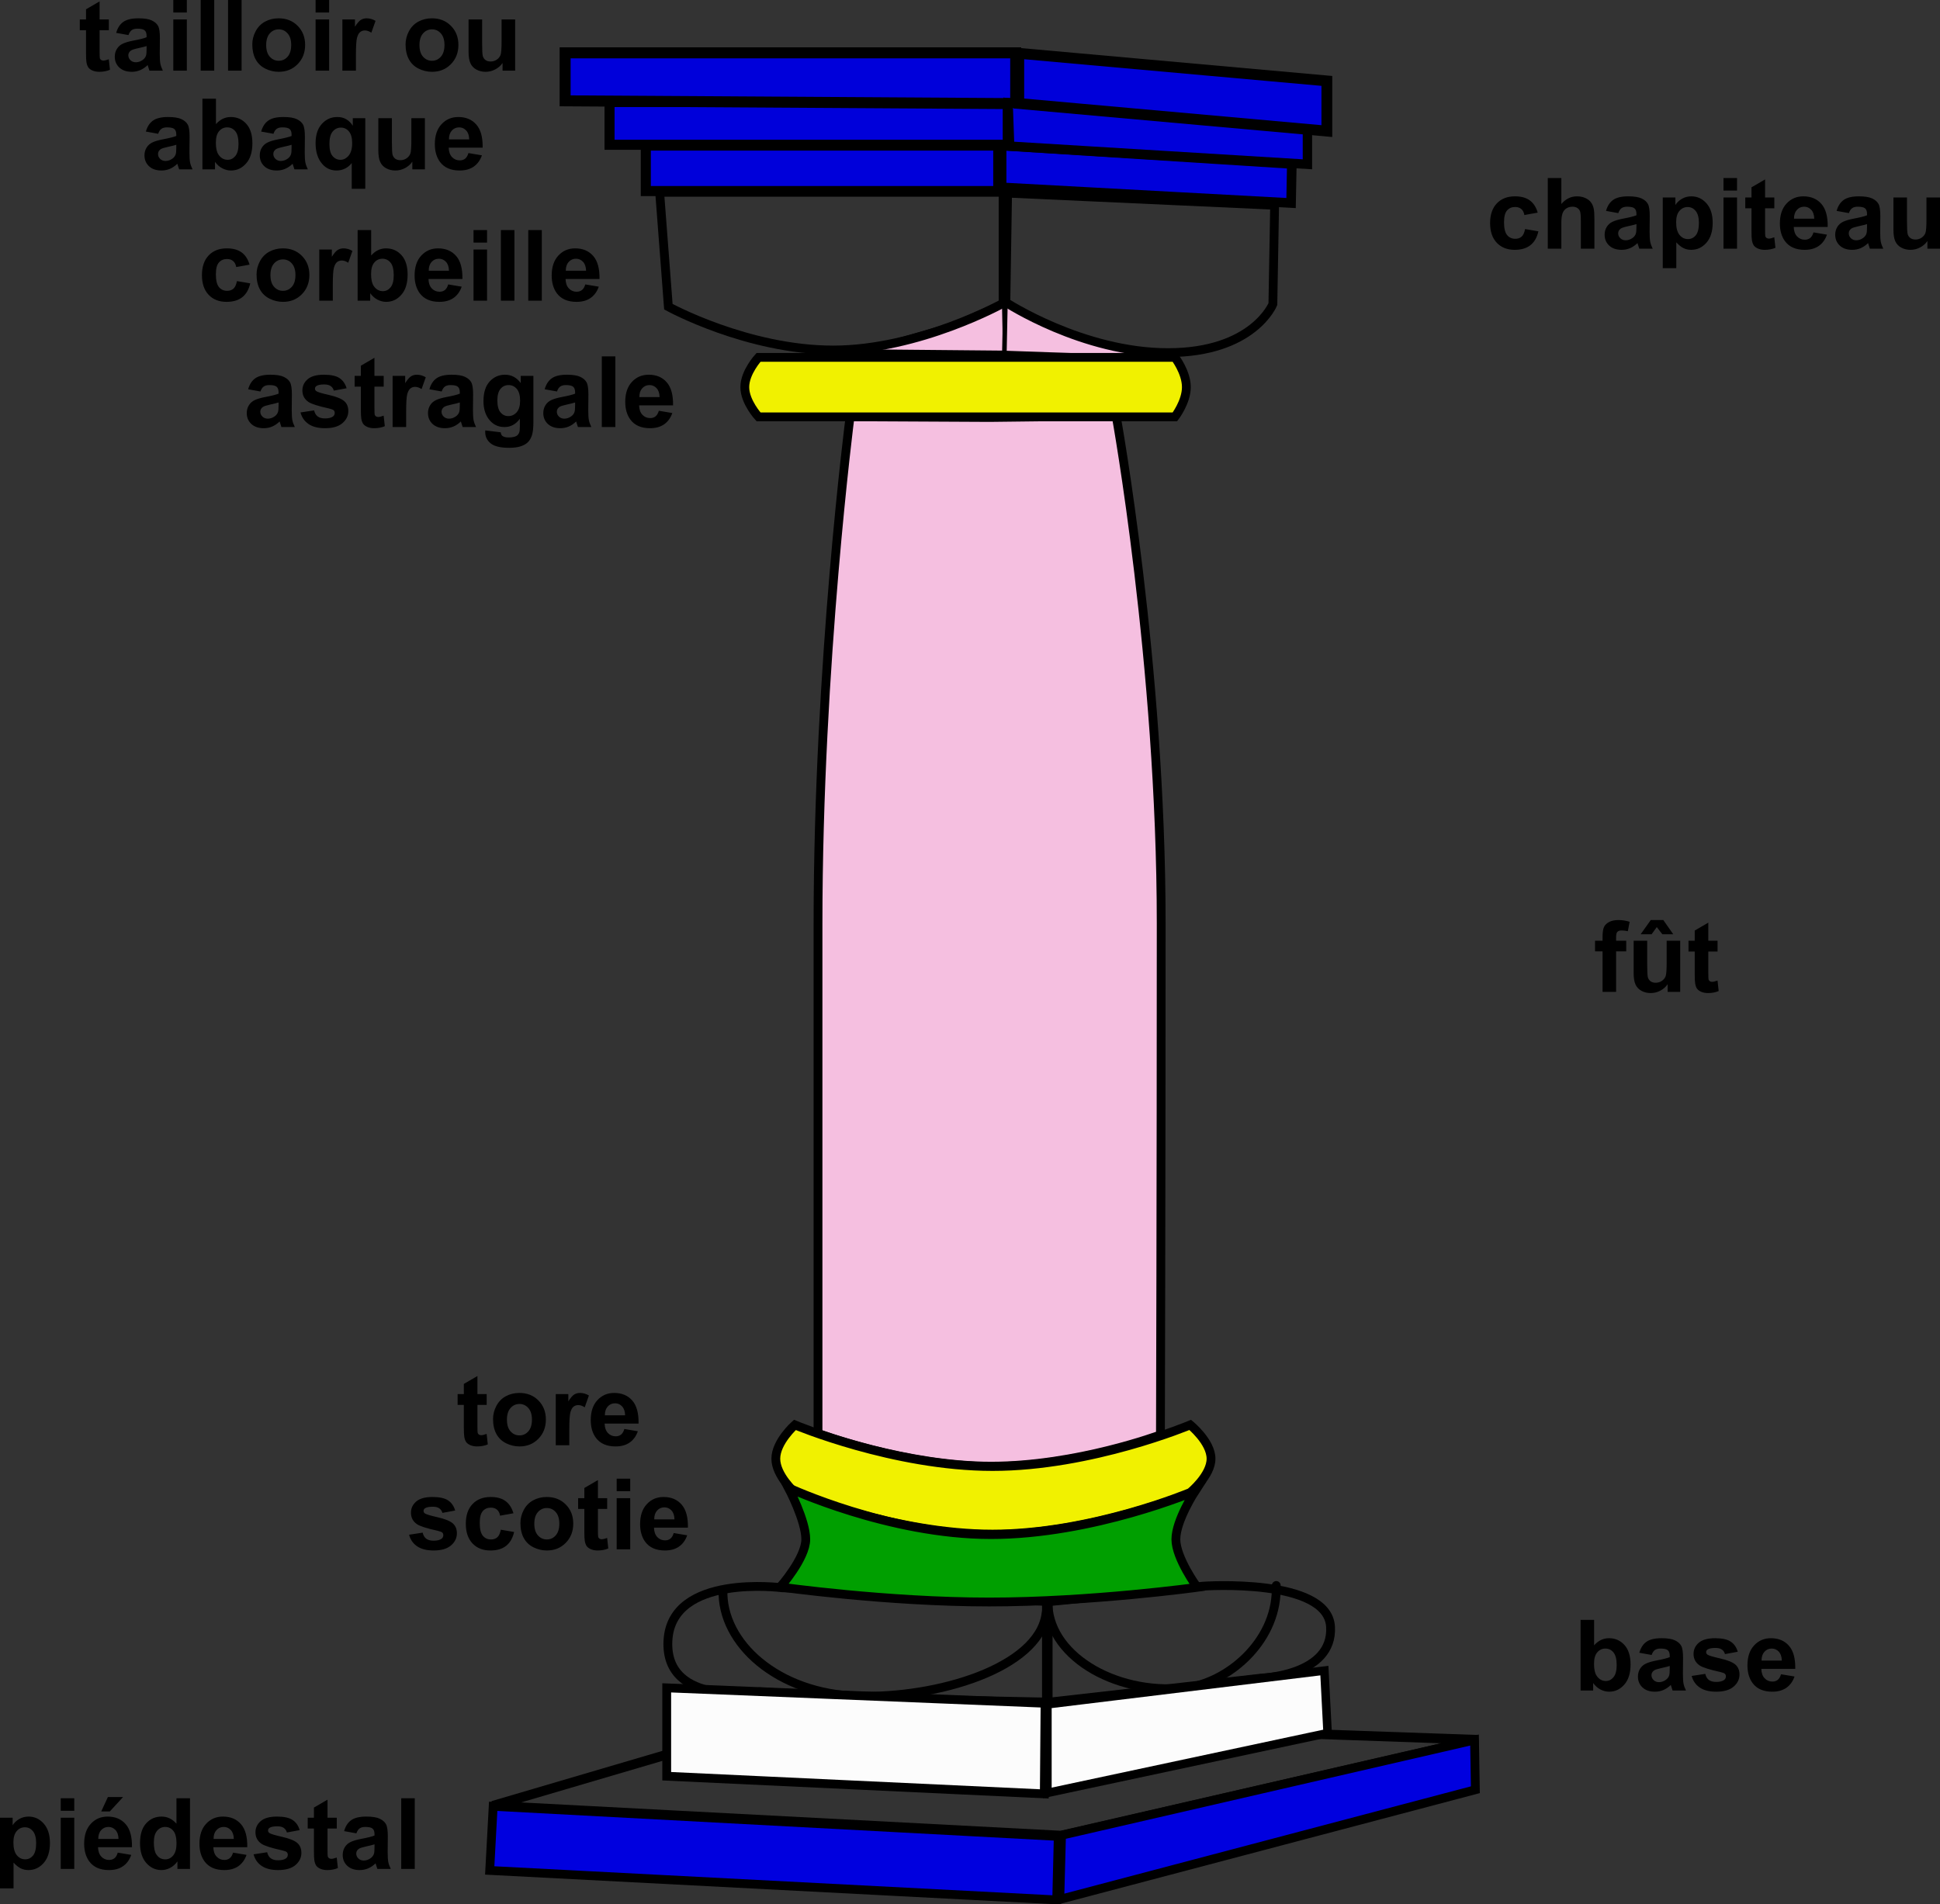 <?xml version="1.0" encoding="UTF-8" standalone="no"?>
<!-- Created with Inkscape (http://www.inkscape.org/) -->
<svg
   xmlns:dc="http://purl.org/dc/elements/1.1/"
   xmlns:cc="http://creativecommons.org/ns#"
   xmlns:rdf="http://www.w3.org/1999/02/22-rdf-syntax-ns#"
   xmlns:svg="http://www.w3.org/2000/svg"
   xmlns="http://www.w3.org/2000/svg"
   xmlns:sodipodi="http://sodipodi.sourceforge.net/DTD/sodipodi-0.dtd"
   xmlns:inkscape="http://www.inkscape.org/namespaces/inkscape"
   id="svg2"
   sodipodi:version="0.32"
   inkscape:version="0.46"
   width="500"
   height="490.882"
   version="1.0"
   sodipodi:docbase="D:\LAURENT"
   sodipodi:docname="laurent_colonne.svg"
   inkscape:output_extension="org.inkscape.output.svg.inkscape"
   sodipodi:modified="true">
  <rect width="100%" height="100%" fill="#333333" stroke="none"/>
  <defs
     id="defs5">
    <inkscape:perspective
       sodipodi:type="inkscape:persp3d"
       inkscape:vp_x="0 : 173 : 1"
       inkscape:vp_y="0 : 1000 : 0"
       inkscape:vp_z="273 : 173 : 1"
       inkscape:persp3d-origin="136.5 : 115.33333 : 1"
       id="perspective48" />
  </defs>
  <sodipodi:namedview
     inkscape:window-height="712"
     inkscape:window-width="1024"
     inkscape:pageshadow="2"
     inkscape:pageopacity="0.0"
     guidetolerance="10.0"
     gridtolerance="10.0"
     objecttolerance="10.0"
     borderopacity="1.0"
     bordercolor="#666666"
     pagecolor="#ffffff"
     id="base"
     inkscape:zoom="1.8970957"
     inkscape:cx="136.5"
     inkscape:cy="25.405973"
     inkscape:window-x="-4"
     inkscape:window-y="-4"
     inkscape:current-layer="svg2"
     showgrid="false" />
  <path
     style="fill:#f5bfe0;fill-opacity:1;fill-rule:nonzero;stroke:#000000;stroke-width:1.178;stroke-linejoin:miter;stroke-miterlimit:4;stroke-dashoffset:0;stroke-opacity:1"
     d="M 221.691,90.627 L 245.117,83.816 L 258.818,77.782 L 259.091,90.975 L 221.691,90.627 z"
     id="path4170"
     sodipodi:nodetypes="ccccc" />
  <path
     style="fill:#f5bfe0;fill-opacity:1;fill-rule:nonzero;stroke:#000000;stroke-width:1.178;stroke-linejoin:miter;stroke-miterlimit:4;stroke-dashoffset:0;stroke-opacity:1"
     d="M 297.557,92.338 L 272.133,84.728 L 259.131,77.795 L 258.859,90.989 L 297.557,92.338 z"
     id="path10029"
     sodipodi:nodetypes="ccccc" />
  <path
     style="fill:none;fill-opacity:1;fill-rule:nonzero;stroke:#000000;stroke-width:2.474;stroke-linejoin:miter;stroke-miterlimit:4;stroke-dasharray:none;stroke-dashoffset:0;stroke-opacity:1"
     d="M 205.676,442.33 L 380.896,448.467 L 273.467,473.163 L 127.025,465.473 L 205.676,442.33 z"
     id="rect2207"
     sodipodi:nodetypes="ccccc" />
  <path
     style="fill:none;fill-opacity:1;fill-rule:nonzero;stroke:#000000;stroke-width:2.272;stroke-linejoin:miter;stroke-miterlimit:4;stroke-dasharray:none;stroke-dashoffset:0;stroke-opacity:1"
     d="M 201.599,409.287 L 222.819,409.958 L 269.703,412.831 C 269.703,412.831 269.703,419.308 269.703,425.785 C 269.703,432.261 269.703,438.738 269.703,438.738 L 222.58,437.78 L 195.79,436.088 C 195.79,436.088 171.256,440.119 172.15,422.917 C 173.043,405.492 201.599,409.287 201.599,409.287 z"
     id="rect2167"
     sodipodi:nodetypes="ccczccczc" />
  <path
     style="fill:#f5bfe0;fill-opacity:1;fill-rule:nonzero;stroke:#000000;stroke-width:2.272;stroke-linejoin:miter;stroke-miterlimit:4;stroke-dasharray:none;stroke-dashoffset:0;stroke-opacity:1"
     d="M 219.082,107.435 L 255.052,107.617 L 287.679,107.234 C 287.679,107.234 299.277,171.285 299.277,238.065 C 299.277,304.845 299.083,369.874 299.083,369.874 C 299.083,369.874 277.554,377.941 255.441,377.941 C 233.329,377.941 210.827,369.485 210.827,369.485 C 210.827,369.485 210.827,304.845 210.827,238.065 C 210.827,171.285 219.082,107.435 219.082,107.435 z"
     id="rect2170"
     sodipodi:nodetypes="ccczczczc" />
  <path
     style="fill:#f1f100;fill-opacity:1;fill-rule:nonzero;stroke:#000000;stroke-width:2.272;stroke-linejoin:miter;stroke-miterlimit:4;stroke-dasharray:none;stroke-dashoffset:0;stroke-opacity:1"
     d="M 195.496,92.122 L 249.156,92.122 L 302.815,92.122 C 302.815,92.122 305.764,95.954 305.764,99.787 C 305.764,103.62 302.815,107.453 302.815,107.453 L 249.156,107.453 L 195.496,107.453 C 195.496,107.453 191.958,103.62 191.958,99.787 C 191.958,95.954 195.496,92.122 195.496,92.122 z"
     id="rect2173"
     sodipodi:nodetypes="ccczccczc" />
  <path
     style="fill:none;fill-opacity:1;fill-rule:nonzero;stroke:#000000;stroke-width:2.272;stroke-linejoin:miter;stroke-miterlimit:4;stroke-dasharray:none;stroke-dashoffset:0;stroke-opacity:1"
     d="M 310.125,408.866 L 270.142,412.888 C 270.142,412.888 270.142,419.365 270.142,425.842 C 270.142,432.318 270.142,438.795 270.142,438.795 L 325.34,432.546 C 325.34,432.546 343.596,431.877 342.926,419.368 C 342.255,406.635 310.125,408.866 310.125,408.866 z"
     id="path2182"
     sodipodi:nodetypes="cczcczc" />
  <path
     style="fill:#f1f100;fill-opacity:1;fill-rule:nonzero;stroke:#000000;stroke-width:2.272;stroke-linejoin:miter;stroke-miterlimit:4;stroke-dasharray:none;stroke-dashoffset:0;stroke-opacity:1"
     d="M 204.867,367.299 C 204.867,367.299 230.34,378.025 255.812,378.025 C 281.285,378.025 306.757,367.299 306.757,367.299 C 306.757,367.299 312.12,371.657 312.12,376.014 C 312.12,380.371 306.757,384.728 306.757,384.728 C 306.757,384.728 281.285,395.453 255.812,395.453 C 230.34,395.453 204.867,384.728 204.867,384.728 C 204.867,384.728 199.952,380.371 199.952,376.014 C 199.952,371.657 204.867,367.299 204.867,367.299 z"
     id="rect2184"
     sodipodi:nodetypes="czczczczc" />
  <path
     style="fill:none;fill-opacity:1;fill-rule:nonzero;stroke:#000000;stroke-width:2.272;stroke-linejoin:miter;stroke-miterlimit:4;stroke-dashoffset:0;stroke-opacity:1"
     d="M 186.343,409.845 C 185.903,423.519 200.374,436.641 221.042,437.225 C 241.666,437.808 267.317,430 269.544,416.326 C 269.716,415.269 270.003,413.699 269.981,412.635"
     id="path2187"
     sodipodi:nodetypes="cssc" />
  <path
     style="fill:none;fill-opacity:1;fill-rule:nonzero;stroke:#000000;stroke-width:2.272;stroke-linejoin:miter;stroke-miterlimit:4;stroke-dasharray:none;stroke-dashoffset:0;stroke-opacity:1"
     d="M 270.105,412.573 C 269.657,426.323 286.96,436.958 305.304,435.102 C 316.101,434.009 328.841,423.466 328.924,409.709 C 328.935,407.844 328.936,409.138 328.93,408.829"
     id="path2189"
     sodipodi:nodetypes="cssc" />
  <path
     style="fill:#fcfcfc;fill-opacity:1;fill-rule:nonzero;stroke:#000000;stroke-width:2.272;stroke-linejoin:miter;stroke-miterlimit:4;stroke-dasharray:none;stroke-dashoffset:0;stroke-opacity:1"
     d="M 171.834,435.083 L 269.345,439.055 L 269.151,462.418 L 171.834,457.862 L 171.834,435.083 z"
     id="rect2194"
     sodipodi:nodetypes="ccccc" />
  <path
     style="fill:#fcfcfc;fill-opacity:1;fill-rule:nonzero;stroke:#000000;stroke-width:2.195;stroke-linejoin:miter;stroke-miterlimit:4;stroke-dasharray:none;stroke-dashoffset:0;stroke-opacity:1"
     d="M 269.948,439.328 L 341.336,430.634 L 342.168,446.749 L 269.948,462.163 L 269.948,439.328 z"
     id="path2197"
     sodipodi:nodetypes="ccccc" />
  <path
     style="fill:#009f00;fill-opacity:1;fill-rule:nonzero;stroke:#000000;stroke-width:2.272;stroke-linejoin:miter;stroke-miterlimit:4;stroke-dasharray:none;stroke-dashoffset:0;stroke-opacity:1"
     d="M 203.203,383.51 C 203.203,383.51 229.061,395.576 255.365,395.576 C 281.67,395.576 307.975,384.404 307.975,384.404 C 307.975,384.404 303.059,391.94 303.059,396.794 C 303.059,401.648 308.559,409.168 308.559,409.168 C 308.559,409.168 281.21,412.954 254.905,412.954 C 228.6,412.954 201.097,409.088 201.097,409.088 C 201.097,409.088 207.672,401.648 207.672,396.794 C 207.672,391.94 203.203,383.51 203.203,383.51 z"
     id="rect2199"
     sodipodi:nodetypes="czczczczc" />
  <path
     style="fill:#0000df;fill-opacity:1;fill-rule:nonzero;stroke:#000000;stroke-width:2.272;stroke-linejoin:miter;stroke-miterlimit:4;stroke-dasharray:none;stroke-dashoffset:0;stroke-opacity:1"
     d="M 127.109,465.614 L 272.747,473.381 L 272.347,489.746 L 126.215,482.149 L 127.109,465.614 z"
     id="rect2202"
     sodipodi:nodetypes="ccccc" />
  <path
     style="fill:#0000df;fill-opacity:1;fill-rule:nonzero;stroke:#000000;stroke-width:2.272;stroke-linejoin:miter;stroke-miterlimit:4;stroke-dasharray:none;stroke-dashoffset:0;stroke-opacity:1"
     d="M 380.035,448.533 L 273.588,473.081 L 273.142,489.616 L 380.251,461.343 L 380.035,448.533 z"
     id="path2205"
     sodipodi:nodetypes="ccccc" />
  <path
     style="fill:none;fill-opacity:1;fill-rule:nonzero;stroke:#000000;stroke-width:2.278;stroke-linejoin:miter;stroke-miterlimit:4;stroke-dasharray:none;stroke-dashoffset:0;stroke-opacity:1"
     d="M 170.013,49.567 L 258.536,49.567 L 258.536,78.163 C 258.536,78.163 236.854,90.227 214.724,90.227 C 192.593,90.227 172.26,79.057 172.26,79.057 L 170.013,49.567 z"
     id="rect2210"
     sodipodi:nodetypes="ccczcc" />
  <path
     style="fill:none;fill-opacity:1;fill-rule:nonzero;stroke:#000000;stroke-width:2.272;stroke-linejoin:miter;stroke-miterlimit:4;stroke-dasharray:none;stroke-dashoffset:0;stroke-opacity:1"
     d="M 259.689,49.787 L 328.509,52.915 L 328.062,78.388 C 328.062,78.388 323.035,90.901 301.026,90.901 C 279.017,90.901 259.242,77.941 259.242,77.941 L 259.689,49.787 z"
     id="path2213"
     sodipodi:nodetypes="ccczcc" />
  <rect
     style="opacity:1;fill:#0000da;fill-opacity:1;fill-rule:nonzero;stroke:#000000;stroke-width:2.597;stroke-linejoin:miter;stroke-miterlimit:4;stroke-dasharray:none;stroke-dashoffset:0;stroke-opacity:1"
     id="rect2215"
     width="90.839"
     height="11.725"
     x="166.445"
     y="37.524" />
  <path
     style="fill:#0000da;fill-opacity:1;fill-rule:nonzero;stroke:#000000;stroke-width:2.471;stroke-linejoin:miter;stroke-miterlimit:4;stroke-dasharray:none;stroke-dashoffset:0;stroke-opacity:1"
     d="M 258.147,37.519 L 332.945,42.269 L 332.75,52.34 L 258.147,48.291 L 258.147,37.519 z"
     id="rect2217"
     sodipodi:nodetypes="ccccc" />
  <rect
     style="opacity:1;fill:#0000da;fill-opacity:1;fill-rule:nonzero;stroke:#000000;stroke-width:2.589;stroke-linejoin:miter;stroke-miterlimit:4;stroke-dasharray:none;stroke-dashoffset:0;stroke-opacity:1"
     id="rect2220"
     width="102.629"
     height="11.025"
     x="157.098"
     y="26.294" />
  <path
     style="fill:#0000da;fill-opacity:1;fill-rule:nonzero;stroke:#000000;stroke-width:2.837;stroke-linejoin:miter;stroke-miterlimit:4;stroke-dashoffset:0;stroke-opacity:1"
     d="M 145.65,13.624 L 261.783,13.624 L 261.783,26.714 L 145.65,25.995 L 145.65,13.624 z"
     id="rect2222"
     sodipodi:nodetypes="ccccc" />
  <path
     style="fill:#0000da;fill-opacity:1;fill-rule:nonzero;stroke:#000000;stroke-width:2.42;stroke-linejoin:miter;stroke-miterlimit:4;stroke-dasharray:none;stroke-dashoffset:0;stroke-opacity:1"
     d="M 259.817,26.479 L 336.964,33.354 L 336.964,42.352 L 260.219,37.669 L 259.817,26.479 z"
     id="rect2224"
     sodipodi:nodetypes="ccccc" />
  <path
     style="fill:#0000da;fill-opacity:1;fill-rule:nonzero;stroke:#000000;stroke-width:2.786;stroke-linejoin:miter;stroke-miterlimit:4;stroke-dasharray:none;stroke-dashoffset:0;stroke-opacity:1"
     d="M 262.57,13.742 L 341.975,20.857 L 341.975,33.793 L 262.57,26.678 L 262.57,13.742 z"
     id="rect2227"
     sodipodi:nodetypes="ccccc" />
  <path
     style="font-size:25.442px;font-style:normal;font-variant:normal;font-weight:bold;font-stretch:normal;text-align:center;line-height:100%;writing-mode:lr-tb;text-anchor:middle;fill:#000000;fill-opacity:1;stroke:none;stroke-width:1px;stroke-linecap:butt;stroke-linejoin:miter;stroke-opacity:1;font-family:Arial"
     d="M 28.055,5.019 L 28.055,7.801 L 25.67,7.801 L 25.67,13.118 C 25.67,14.195 25.691,14.824 25.732,15.007 C 25.782,15.181 25.886,15.326 26.043,15.441 C 26.209,15.557 26.407,15.615 26.639,15.615 C 26.962,15.615 27.43,15.504 28.043,15.28 L 28.341,17.988 C 27.53,18.336 26.61,18.51 25.583,18.51 C 24.954,18.51 24.387,18.406 23.881,18.199 C 23.376,17.984 23.004,17.711 22.763,17.379 C 22.532,17.04 22.37,16.584 22.279,16.013 C 22.204,15.607 22.167,14.787 22.167,13.553 L 22.167,7.801 L 20.565,7.801 L 20.565,5.019 L 22.167,5.019 L 22.167,2.398 L 25.67,0.36 L 25.67,5.019 L 28.055,5.019 M 33.112,9.044 L 29.944,8.472 C 30.3,7.197 30.913,6.253 31.782,5.64 C 32.652,5.027 33.944,4.721 35.658,4.721 C 37.215,4.721 38.375,4.907 39.137,5.28 C 39.898,5.644 40.433,6.112 40.739,6.683 C 41.054,7.247 41.211,8.286 41.211,9.802 L 41.174,13.876 C 41.174,15.036 41.228,15.893 41.335,16.448 C 41.451,16.994 41.663,17.582 41.969,18.212 L 38.515,18.212 C 38.424,17.98 38.313,17.636 38.18,17.181 C 38.122,16.974 38.081,16.837 38.056,16.771 C 37.459,17.35 36.822,17.785 36.143,18.075 C 35.464,18.365 34.739,18.51 33.969,18.51 C 32.61,18.51 31.538,18.141 30.751,17.404 C 29.973,16.667 29.583,15.735 29.583,14.609 C 29.583,13.864 29.762,13.201 30.118,12.621 C 30.474,12.033 30.971,11.586 31.608,11.28 C 32.254,10.965 33.182,10.692 34.391,10.46 C 36.023,10.154 37.153,9.868 37.782,9.603 L 37.782,9.255 C 37.782,8.584 37.617,8.108 37.286,7.826 C 36.954,7.536 36.329,7.392 35.41,7.392 C 34.789,7.392 34.304,7.516 33.956,7.764 C 33.608,8.004 33.327,8.431 33.112,9.044 M 37.782,11.876 C 37.335,12.025 36.627,12.203 35.658,12.41 C 34.689,12.617 34.056,12.82 33.758,13.019 C 33.302,13.342 33.074,13.752 33.074,14.249 C 33.074,14.738 33.256,15.16 33.621,15.516 C 33.985,15.872 34.449,16.05 35.012,16.05 C 35.642,16.05 36.242,15.843 36.814,15.429 C 37.236,15.114 37.513,14.729 37.646,14.274 C 37.737,13.976 37.782,13.408 37.782,12.572 L 37.782,11.876 M 44.665,3.23 L 44.665,1.9570313e-06 L 48.155,1.9570313e-06 L 48.155,3.23 L 44.665,3.23 M 44.665,18.212 L 44.665,5.019 L 48.155,5.019 L 48.155,18.212 L 44.665,18.212 M 51.721,18.212 L 51.721,1.9570313e-06 L 55.212,1.9570313e-06 L 55.212,18.212 L 51.721,18.212 M 58.777,18.212 L 58.777,1.9570313e-06 L 62.268,1.9570313e-06 L 62.268,18.212 L 58.777,18.212 M 65.026,11.429 C 65.026,10.269 65.311,9.147 65.883,8.062 C 66.454,6.977 67.262,6.149 68.305,5.578 C 69.357,5.006 70.529,4.721 71.821,4.721 C 73.817,4.721 75.452,5.371 76.728,6.671 C 78.003,7.963 78.641,9.599 78.641,11.578 C 78.641,13.574 77.995,15.23 76.703,16.547 C 75.419,17.856 73.8,18.51 71.846,18.51 C 70.636,18.51 69.481,18.237 68.38,17.69 C 67.286,17.143 66.454,16.344 65.883,15.292 C 65.311,14.232 65.026,12.944 65.026,11.429 M 68.603,11.615 C 68.603,12.924 68.914,13.926 69.535,14.622 C 70.156,15.317 70.922,15.665 71.833,15.665 C 72.744,15.665 73.506,15.317 74.119,14.622 C 74.74,13.926 75.051,12.916 75.051,11.59 C 75.051,10.298 74.74,9.305 74.119,8.609 C 73.506,7.913 72.744,7.565 71.833,7.565 C 70.922,7.565 70.156,7.913 69.535,8.609 C 68.914,9.305 68.603,10.307 68.603,11.615 M 81.337,3.23 L 81.337,1.9570313e-06 L 84.827,1.9570313e-06 L 84.827,3.23 L 81.337,3.23 M 81.337,18.212 L 81.337,5.019 L 84.827,5.019 L 84.827,18.212 L 81.337,18.212 M 91.734,18.212 L 88.244,18.212 L 88.244,5.019 L 91.486,5.019 L 91.486,6.895 C 92.041,6.008 92.538,5.425 92.977,5.143 C 93.424,4.861 93.929,4.721 94.492,4.721 C 95.287,4.721 96.053,4.94 96.79,5.379 L 95.71,8.423 C 95.122,8.042 94.575,7.851 94.07,7.851 C 93.581,7.851 93.167,7.988 92.828,8.261 C 92.488,8.526 92.219,9.011 92.02,9.715 C 91.83,10.419 91.734,11.893 91.734,14.137 L 91.734,18.212 M 104.53,11.429 C 104.53,10.269 104.816,9.147 105.387,8.062 C 105.958,6.977 106.766,6.149 107.809,5.578 C 108.861,5.006 110.033,4.721 111.325,4.721 C 113.321,4.721 114.957,5.371 116.232,6.671 C 117.507,7.963 118.145,9.599 118.145,11.578 C 118.145,13.574 117.499,15.23 116.207,16.547 C 114.923,17.856 113.304,18.51 111.35,18.51 C 110.141,18.51 108.985,18.237 107.884,17.69 C 106.791,17.143 105.958,16.344 105.387,15.292 C 104.816,14.232 104.53,12.944 104.53,11.429 M 108.108,11.615 C 108.108,12.924 108.418,13.926 109.039,14.622 C 109.66,15.317 110.426,15.665 111.337,15.665 C 112.248,15.665 113.01,15.317 113.623,14.622 C 114.244,13.926 114.555,12.916 114.555,11.59 C 114.555,10.298 114.244,9.305 113.623,8.609 C 113.01,7.913 112.248,7.565 111.337,7.565 C 110.426,7.565 109.66,7.913 109.039,8.609 C 108.418,9.305 108.108,10.307 108.108,11.615 M 129.524,18.212 L 129.524,16.237 C 129.044,16.94 128.41,17.495 127.624,17.901 C 126.845,18.307 126.021,18.51 125.152,18.51 C 124.265,18.51 123.47,18.315 122.766,17.926 C 122.062,17.537 121.553,16.99 121.238,16.286 C 120.924,15.582 120.766,14.609 120.766,13.367 L 120.766,5.019 L 124.257,5.019 L 124.257,11.081 C 124.257,12.936 124.319,14.075 124.443,14.497 C 124.576,14.911 124.812,15.243 125.152,15.491 C 125.491,15.731 125.922,15.851 126.444,15.851 C 127.04,15.851 127.574,15.69 128.046,15.367 C 128.518,15.036 128.841,14.63 129.015,14.149 C 129.189,13.661 129.276,12.472 129.276,10.584 L 129.276,5.019 L 132.767,5.019 L 132.767,18.212 L 129.524,18.212 M 40.764,34.485 L 37.596,33.914 C 37.952,32.639 38.565,31.695 39.435,31.082 C 40.304,30.469 41.596,30.162 43.311,30.162 C 44.868,30.162 46.027,30.349 46.789,30.721 C 47.551,31.086 48.085,31.554 48.392,32.125 C 48.706,32.688 48.864,33.728 48.864,35.243 L 48.826,39.318 C 48.826,40.477 48.88,41.335 48.988,41.889 C 49.104,42.436 49.315,43.024 49.621,43.653 L 46.168,43.653 C 46.077,43.422 45.965,43.078 45.832,42.622 C 45.774,42.415 45.733,42.279 45.708,42.212 C 45.112,42.792 44.474,43.227 43.795,43.517 C 43.116,43.807 42.391,43.952 41.621,43.952 C 40.263,43.952 39.19,43.583 38.404,42.846 C 37.625,42.109 37.236,41.177 37.236,40.051 C 37.236,39.306 37.414,38.643 37.77,38.063 C 38.126,37.475 38.623,37.028 39.261,36.722 C 39.907,36.407 40.834,36.134 42.043,35.902 C 43.675,35.595 44.805,35.31 45.435,35.045 L 45.435,34.697 C 45.435,34.026 45.269,33.55 44.938,33.268 C 44.607,32.978 43.981,32.833 43.062,32.833 C 42.441,32.833 41.957,32.958 41.609,33.206 C 41.261,33.446 40.979,33.873 40.764,34.485 M 45.435,37.318 C 44.988,37.467 44.28,37.645 43.311,37.852 C 42.342,38.059 41.708,38.262 41.41,38.461 C 40.954,38.784 40.727,39.194 40.727,39.691 C 40.727,40.179 40.909,40.602 41.273,40.958 C 41.638,41.314 42.101,41.492 42.665,41.492 C 43.294,41.492 43.894,41.285 44.466,40.871 C 44.888,40.556 45.166,40.171 45.298,39.715 C 45.389,39.417 45.435,38.85 45.435,38.014 L 45.435,37.318 M 52.168,43.653 L 52.168,25.442 L 55.659,25.442 L 55.659,32.001 C 56.735,30.775 58.011,30.162 59.485,30.162 C 61.092,30.162 62.421,30.746 63.473,31.914 C 64.524,33.073 65.05,34.742 65.05,36.92 C 65.05,39.173 64.512,40.908 63.435,42.125 C 62.367,43.343 61.067,43.952 59.535,43.952 C 58.781,43.952 58.036,43.765 57.299,43.393 C 56.57,43.012 55.94,42.453 55.41,41.716 L 55.41,43.653 L 52.168,43.653 M 55.634,36.771 C 55.634,38.138 55.849,39.148 56.28,39.802 C 56.885,40.73 57.688,41.194 58.69,41.194 C 59.46,41.194 60.114,40.867 60.653,40.212 C 61.199,39.55 61.473,38.51 61.473,37.094 C 61.473,35.587 61.199,34.502 60.653,33.84 C 60.106,33.169 59.406,32.833 58.553,32.833 C 57.717,32.833 57.021,33.16 56.466,33.815 C 55.911,34.461 55.634,35.446 55.634,36.771 M 70.479,34.485 L 67.311,33.914 C 67.667,32.639 68.28,31.695 69.15,31.082 C 70.019,30.469 71.311,30.162 73.026,30.162 C 74.583,30.162 75.742,30.349 76.504,30.721 C 77.266,31.086 77.8,31.554 78.107,32.125 C 78.421,32.688 78.579,33.728 78.579,35.243 L 78.541,39.318 C 78.541,40.477 78.595,41.335 78.703,41.889 C 78.819,42.436 79.03,43.024 79.337,43.653 L 75.883,43.653 C 75.792,43.422 75.68,43.078 75.548,42.622 C 75.49,42.415 75.448,42.279 75.423,42.212 C 74.827,42.792 74.189,43.227 73.51,43.517 C 72.831,43.807 72.106,43.952 71.336,43.952 C 69.978,43.952 68.906,43.583 68.119,42.846 C 67.34,42.109 66.951,41.177 66.951,40.051 C 66.951,39.306 67.129,38.643 67.485,38.063 C 67.841,37.475 68.338,37.028 68.976,36.722 C 69.622,36.407 70.55,36.134 71.759,35.902 C 73.39,35.595 74.521,35.31 75.15,35.045 L 75.15,34.697 C 75.15,34.026 74.984,33.55 74.653,33.268 C 74.322,32.978 73.697,32.833 72.777,32.833 C 72.156,32.833 71.672,32.958 71.324,33.206 C 70.976,33.446 70.694,33.873 70.479,34.485 M 75.15,37.318 C 74.703,37.467 73.995,37.645 73.026,37.852 C 72.057,38.059 71.423,38.262 71.125,38.461 C 70.67,38.784 70.442,39.194 70.442,39.691 C 70.442,40.179 70.624,40.602 70.988,40.958 C 71.353,41.314 71.817,41.492 72.38,41.492 C 73.009,41.492 73.61,41.285 74.181,40.871 C 74.603,40.556 74.881,40.171 75.013,39.715 C 75.105,39.417 75.15,38.85 75.15,38.014 L 75.15,37.318 M 90.654,48.672 L 90.654,42.039 C 90.198,42.627 89.631,43.094 88.952,43.442 C 88.273,43.782 87.54,43.952 86.753,43.952 C 85.254,43.952 84.02,43.388 83.051,42.262 C 81.908,40.945 81.337,39.161 81.337,36.908 C 81.337,34.788 81.871,33.136 82.939,31.951 C 84.016,30.759 85.349,30.162 86.939,30.162 C 87.817,30.162 88.575,30.349 89.213,30.721 C 89.859,31.094 90.43,31.657 90.927,32.411 L 90.927,30.461 L 94.144,30.461 L 94.144,48.672 L 90.654,48.672 M 90.765,36.896 C 90.765,35.546 90.488,34.543 89.933,33.889 C 89.387,33.227 88.699,32.895 87.871,32.895 C 87.026,32.895 86.318,33.231 85.747,33.902 C 85.183,34.572 84.902,35.637 84.902,37.094 C 84.902,38.544 85.175,39.591 85.722,40.237 C 86.268,40.875 86.943,41.194 87.747,41.194 C 88.55,41.194 89.254,40.834 89.859,40.113 C 90.463,39.392 90.765,38.32 90.765,36.896 M 106.269,43.653 L 106.269,41.678 C 105.789,42.382 105.155,42.937 104.368,43.343 C 103.59,43.749 102.766,43.952 101.896,43.952 C 101.01,43.952 100.215,43.757 99.511,43.368 C 98.807,42.979 98.298,42.432 97.983,41.728 C 97.668,41.024 97.511,40.051 97.511,38.809 L 97.511,30.461 L 101.002,30.461 L 101.002,36.523 C 101.002,38.378 101.064,39.517 101.188,39.939 C 101.321,40.353 101.557,40.684 101.896,40.933 C 102.236,41.173 102.666,41.293 103.188,41.293 C 103.784,41.293 104.319,41.132 104.791,40.809 C 105.263,40.477 105.586,40.072 105.76,39.591 C 105.934,39.103 106.021,37.914 106.021,36.026 L 106.021,30.461 L 109.511,30.461 L 109.511,43.653 L 106.269,43.653 M 120.729,39.455 L 124.207,40.038 C 123.76,41.314 123.052,42.287 122.083,42.958 C 121.122,43.62 119.917,43.952 118.468,43.952 C 116.174,43.952 114.476,43.202 113.375,41.703 C 112.505,40.502 112.07,38.987 112.07,37.156 C 112.07,34.97 112.642,33.26 113.785,32.026 C 114.928,30.784 116.373,30.162 118.12,30.162 C 120.083,30.162 121.632,30.813 122.766,32.113 C 123.901,33.405 124.443,35.388 124.394,38.063 L 115.648,38.063 C 115.673,39.098 115.955,39.906 116.493,40.486 C 117.031,41.057 117.702,41.343 118.505,41.343 C 119.052,41.343 119.512,41.194 119.884,40.896 C 120.257,40.597 120.539,40.117 120.729,39.455 M 120.928,35.927 C 120.903,34.916 120.642,34.15 120.145,33.628 C 119.648,33.098 119.044,32.833 118.331,32.833 C 117.57,32.833 116.94,33.111 116.443,33.666 C 115.946,34.22 115.702,34.974 115.71,35.927 L 120.928,35.927"
     id="text9989" />
  <path
     style="font-size:25.442px;font-style:normal;font-variant:normal;font-weight:bold;font-stretch:normal;text-align:center;line-height:100%;writing-mode:lr-tb;text-anchor:middle;fill:#000000;fill-opacity:1;stroke:none;stroke-width:1px;stroke-linecap:butt;stroke-linejoin:miter;stroke-opacity:1;font-family:Arial"
     d="M 64.322,68.221 L 60.881,68.842 C 60.765,68.155 60.5,67.637 60.086,67.289 C 59.68,66.941 59.15,66.767 58.495,66.767 C 57.626,66.767 56.93,67.07 56.408,67.674 C 55.895,68.271 55.638,69.273 55.638,70.681 C 55.638,72.246 55.899,73.351 56.421,73.997 C 56.951,74.643 57.659,74.966 58.545,74.966 C 59.208,74.966 59.75,74.78 60.172,74.407 C 60.595,74.026 60.893,73.376 61.067,72.457 L 64.496,73.041 C 64.139,74.614 63.456,75.803 62.446,76.606 C 61.435,77.409 60.081,77.811 58.384,77.811 C 56.454,77.811 54.914,77.202 53.762,75.985 C 52.619,74.768 52.048,73.082 52.048,70.929 C 52.048,68.751 52.624,67.057 53.775,65.848 C 54.926,64.631 56.483,64.022 58.446,64.022 C 60.052,64.022 61.328,64.37 62.272,65.065 C 63.224,65.753 63.908,66.805 64.322,68.221 M 66.123,70.73 C 66.123,69.571 66.409,68.449 66.98,67.364 C 67.552,66.279 68.359,65.451 69.403,64.879 C 70.454,64.308 71.626,64.022 72.918,64.022 C 74.914,64.022 76.55,64.672 77.825,65.972 C 79.101,67.264 79.738,68.9 79.738,70.879 C 79.738,72.875 79.092,74.532 77.8,75.848 C 76.517,77.157 74.898,77.811 72.943,77.811 C 71.734,77.811 70.579,77.538 69.477,76.991 C 68.384,76.445 67.552,75.645 66.98,74.594 C 66.409,73.534 66.123,72.246 66.123,70.73 M 69.701,70.917 C 69.701,72.225 70.011,73.227 70.632,73.923 C 71.254,74.619 72.02,74.966 72.931,74.966 C 73.842,74.966 74.604,74.619 75.216,73.923 C 75.838,73.227 76.148,72.217 76.148,70.892 C 76.148,69.6 75.838,68.606 75.216,67.91 C 74.604,67.215 73.842,66.867 72.931,66.867 C 72.02,66.867 71.254,67.215 70.632,67.91 C 70.011,68.606 69.701,69.608 69.701,70.917 M 85.776,77.513 L 82.285,77.513 L 82.285,64.32 L 85.527,64.32 L 85.527,66.196 C 86.082,65.31 86.579,64.726 87.018,64.444 C 87.465,64.163 87.97,64.022 88.534,64.022 C 89.329,64.022 90.095,64.241 90.832,64.68 L 89.751,67.724 C 89.163,67.343 88.616,67.152 88.111,67.152 C 87.623,67.152 87.208,67.289 86.869,67.562 C 86.529,67.827 86.26,68.312 86.061,69.016 C 85.871,69.72 85.776,71.194 85.776,73.438 L 85.776,77.513 M 92.173,77.513 L 92.173,59.301 L 95.664,59.301 L 95.664,65.86 C 96.741,64.635 98.016,64.022 99.49,64.022 C 101.097,64.022 102.426,64.606 103.478,65.774 C 104.53,66.933 105.056,68.602 105.056,70.78 C 105.056,73.033 104.517,74.768 103.441,75.985 C 102.372,77.202 101.072,77.811 99.54,77.811 C 98.786,77.811 98.041,77.625 97.304,77.252 C 96.575,76.871 95.946,76.312 95.416,75.575 L 95.416,77.513 L 92.173,77.513 M 95.639,70.631 C 95.639,71.997 95.855,73.008 96.285,73.662 C 96.89,74.59 97.693,75.053 98.695,75.053 C 99.466,75.053 100.12,74.726 100.658,74.072 C 101.205,73.409 101.478,72.37 101.478,70.954 C 101.478,69.447 101.205,68.362 100.658,67.699 C 100.112,67.028 99.412,66.693 98.559,66.693 C 97.722,66.693 97.027,67.02 96.472,67.674 C 95.917,68.32 95.639,69.306 95.639,70.631 M 115.516,73.314 L 118.994,73.898 C 118.547,75.173 117.839,76.147 116.87,76.817 C 115.909,77.48 114.704,77.811 113.255,77.811 C 110.961,77.811 109.263,77.062 108.161,75.563 C 107.292,74.362 106.857,72.846 106.857,71.016 C 106.857,68.83 107.429,67.119 108.571,65.885 C 109.714,64.643 111.159,64.022 112.907,64.022 C 114.87,64.022 116.418,64.672 117.553,65.972 C 118.688,67.264 119.23,69.248 119.18,71.923 L 110.435,71.923 C 110.46,72.958 110.741,73.766 111.28,74.345 C 111.818,74.917 112.489,75.202 113.292,75.202 C 113.839,75.202 114.298,75.053 114.671,74.755 C 115.044,74.457 115.325,73.977 115.516,73.314 M 115.714,69.786 C 115.69,68.776 115.429,68.01 114.932,67.488 C 114.435,66.958 113.83,66.693 113.118,66.693 C 112.356,66.693 111.727,66.97 111.23,67.525 C 110.733,68.08 110.489,68.834 110.497,69.786 L 115.714,69.786 M 122.038,62.531 L 122.038,59.301 L 125.528,59.301 L 125.528,62.531 L 122.038,62.531 M 122.038,77.513 L 122.038,64.32 L 125.528,64.32 L 125.528,77.513 L 122.038,77.513 M 129.094,77.513 L 129.094,59.301 L 132.585,59.301 L 132.585,77.513 L 129.094,77.513 M 136.15,77.513 L 136.15,59.301 L 139.641,59.301 L 139.641,77.513 L 136.15,77.513 M 150.846,73.314 L 154.324,73.898 C 153.877,75.173 153.169,76.147 152.2,76.817 C 151.239,77.48 150.034,77.811 148.585,77.811 C 146.291,77.811 144.593,77.062 143.492,75.563 C 142.622,74.362 142.187,72.846 142.187,71.016 C 142.187,68.83 142.759,67.119 143.902,65.885 C 145.045,64.643 146.49,64.022 148.237,64.022 C 150.2,64.022 151.749,64.672 152.883,65.972 C 154.018,67.264 154.56,69.248 154.511,71.923 L 145.765,71.923 C 145.79,72.958 146.071,73.766 146.61,74.345 C 147.148,74.917 147.819,75.202 148.622,75.202 C 149.169,75.202 149.629,75.053 150.001,74.755 C 150.374,74.457 150.655,73.977 150.846,73.314 M 151.045,69.786 C 151.02,68.776 150.759,68.01 150.262,67.488 C 149.765,66.958 149.161,66.693 148.448,66.693 C 147.686,66.693 147.057,66.97 146.56,67.525 C 146.063,68.08 145.819,68.834 145.827,69.786 L 151.045,69.786"
     id="text9993" />
  <path
     style="font-size:25.442px;font-style:normal;font-variant:normal;font-weight:bold;font-stretch:normal;text-align:center;line-height:100%;writing-mode:lr-tb;text-anchor:middle;fill:#000000;fill-opacity:1;stroke:none;stroke-width:1px;stroke-linecap:butt;stroke-linejoin:miter;stroke-opacity:1;font-family:Arial"
     d="M 67.126,100.914 L 63.958,100.343 C 64.315,99.067 64.927,98.123 65.797,97.51 C 66.667,96.898 67.959,96.591 69.673,96.591 C 71.23,96.591 72.389,96.778 73.151,97.15 C 73.913,97.515 74.447,97.983 74.754,98.554 C 75.069,99.117 75.226,100.157 75.226,101.672 L 75.189,105.747 C 75.189,106.906 75.242,107.763 75.35,108.318 C 75.466,108.865 75.677,109.453 75.984,110.082 L 72.53,110.082 C 72.439,109.85 72.327,109.507 72.195,109.051 C 72.137,108.844 72.095,108.708 72.071,108.641 C 71.474,109.221 70.837,109.656 70.157,109.946 C 69.478,110.236 68.754,110.38 67.983,110.38 C 66.625,110.38 65.553,110.012 64.766,109.275 C 63.987,108.538 63.598,107.606 63.598,106.48 C 63.598,105.734 63.776,105.072 64.132,104.492 C 64.489,103.904 64.985,103.457 65.623,103.15 C 66.269,102.836 67.197,102.562 68.406,102.331 C 70.037,102.024 71.168,101.738 71.797,101.473 L 71.797,101.126 C 71.797,100.455 71.632,99.978 71.3,99.697 C 70.969,99.407 70.344,99.262 69.424,99.262 C 68.803,99.262 68.319,99.386 67.971,99.635 C 67.623,99.875 67.342,100.301 67.126,100.914 M 71.797,103.747 C 71.35,103.896 70.642,104.074 69.673,104.281 C 68.704,104.488 68.07,104.691 67.772,104.89 C 67.317,105.213 67.089,105.623 67.089,106.119 C 67.089,106.608 67.271,107.03 67.636,107.387 C 68,107.743 68.464,107.921 69.027,107.921 C 69.656,107.921 70.257,107.714 70.828,107.3 C 71.251,106.985 71.528,106.6 71.661,106.144 C 71.752,105.846 71.797,105.279 71.797,104.442 L 71.797,103.747 M 77.45,106.318 L 80.953,105.784 C 81.102,106.463 81.404,106.981 81.86,107.337 C 82.315,107.685 82.953,107.859 83.773,107.859 C 84.675,107.859 85.355,107.693 85.81,107.362 C 86.116,107.13 86.27,106.819 86.27,106.43 C 86.27,106.165 86.187,105.946 86.021,105.772 C 85.847,105.606 85.458,105.453 84.854,105.312 C 82.038,104.691 80.253,104.124 79.499,103.61 C 78.456,102.898 77.934,101.908 77.934,100.641 C 77.934,99.498 78.385,98.537 79.288,97.759 C 80.191,96.98 81.59,96.591 83.487,96.591 C 85.292,96.591 86.634,96.885 87.512,97.473 C 88.39,98.061 88.994,98.931 89.326,100.082 L 86.034,100.691 C 85.893,100.177 85.624,99.784 85.226,99.511 C 84.837,99.237 84.278,99.101 83.549,99.101 C 82.63,99.101 81.971,99.229 81.574,99.486 C 81.309,99.668 81.176,99.904 81.176,100.194 C 81.176,100.442 81.292,100.653 81.524,100.827 C 81.839,101.059 82.924,101.386 84.779,101.809 C 86.642,102.231 87.943,102.749 88.68,103.362 C 89.409,103.983 89.773,104.848 89.773,105.958 C 89.773,107.167 89.268,108.206 88.257,109.076 C 87.247,109.946 85.752,110.38 83.773,110.38 C 81.976,110.38 80.551,110.016 79.499,109.287 C 78.456,108.558 77.773,107.569 77.45,106.318 M 98.891,96.889 L 98.891,99.672 L 96.506,99.672 L 96.506,104.989 C 96.506,106.066 96.527,106.695 96.568,106.877 C 96.618,107.051 96.721,107.196 96.879,107.312 C 97.044,107.428 97.243,107.486 97.475,107.486 C 97.798,107.486 98.266,107.374 98.879,107.151 L 99.177,109.859 C 98.365,110.207 97.446,110.38 96.419,110.38 C 95.79,110.38 95.222,110.277 94.717,110.07 C 94.212,109.855 93.839,109.581 93.599,109.25 C 93.367,108.91 93.206,108.455 93.115,107.883 C 93.04,107.478 93.003,106.658 93.003,105.424 L 93.003,99.672 L 91.4,99.672 L 91.4,96.889 L 93.003,96.889 L 93.003,94.268 L 96.506,92.231 L 96.506,96.889 L 98.891,96.889 M 104.68,110.082 L 101.189,110.082 L 101.189,96.889 L 104.432,96.889 L 104.432,98.765 C 104.987,97.879 105.484,97.295 105.922,97.014 C 106.37,96.732 106.875,96.591 107.438,96.591 C 108.233,96.591 108.999,96.811 109.736,97.25 L 108.655,100.293 C 108.067,99.912 107.521,99.722 107.016,99.722 C 106.527,99.722 106.113,99.858 105.773,100.132 C 105.434,100.397 105.165,100.881 104.966,101.585 C 104.775,102.289 104.68,103.763 104.68,106.008 L 104.68,110.082 M 113.836,100.914 L 110.668,100.343 C 111.024,99.067 111.637,98.123 112.507,97.51 C 113.376,96.898 114.668,96.591 116.382,96.591 C 117.939,96.591 119.099,96.778 119.861,97.15 C 120.623,97.515 121.157,97.983 121.463,98.554 C 121.778,99.117 121.935,100.157 121.935,101.672 L 121.898,105.747 C 121.898,106.906 121.952,107.763 122.06,108.318 C 122.176,108.865 122.387,109.453 122.693,110.082 L 119.24,110.082 C 119.149,109.85 119.037,109.507 118.904,109.051 C 118.846,108.844 118.805,108.708 118.78,108.641 C 118.184,109.221 117.546,109.656 116.867,109.946 C 116.188,110.236 115.463,110.38 114.693,110.38 C 113.335,110.38 112.262,110.012 111.475,109.275 C 110.697,108.538 110.308,107.606 110.308,106.48 C 110.308,105.734 110.486,105.072 110.842,104.492 C 111.198,103.904 111.695,103.457 112.333,103.15 C 112.979,102.836 113.906,102.562 115.115,102.331 C 116.747,102.024 117.877,101.738 118.507,101.473 L 118.507,101.126 C 118.507,100.455 118.341,99.978 118.01,99.697 C 117.678,99.407 117.053,99.262 116.134,99.262 C 115.513,99.262 115.028,99.386 114.68,99.635 C 114.333,99.875 114.051,100.301 113.836,100.914 M 118.507,103.747 C 118.059,103.896 117.351,104.074 116.382,104.281 C 115.413,104.488 114.78,104.691 114.482,104.89 C 114.026,105.213 113.798,105.623 113.798,106.119 C 113.798,106.608 113.981,107.03 114.345,107.387 C 114.709,107.743 115.173,107.921 115.736,107.921 C 116.366,107.921 116.966,107.714 117.538,107.3 C 117.96,106.985 118.238,106.6 118.37,106.144 C 118.461,105.846 118.507,105.279 118.507,104.442 L 118.507,103.747 M 125.066,110.952 L 129.054,111.436 C 129.12,111.9 129.273,112.219 129.513,112.393 C 129.844,112.641 130.366,112.766 131.078,112.766 C 131.989,112.766 132.673,112.629 133.128,112.356 C 133.435,112.173 133.667,111.879 133.824,111.474 C 133.932,111.184 133.985,110.65 133.985,109.871 L 133.985,107.946 C 132.942,109.37 131.625,110.082 130.035,110.082 C 128.263,110.082 126.859,109.333 125.824,107.834 C 125.012,106.649 124.606,105.175 124.606,103.411 C 124.606,101.2 125.136,99.511 126.196,98.343 C 127.265,97.175 128.59,96.591 130.172,96.591 C 131.803,96.591 133.149,97.308 134.209,98.74 L 134.209,96.889 L 137.476,96.889 L 137.476,108.728 C 137.476,110.285 137.348,111.449 137.091,112.219 C 136.834,112.989 136.474,113.594 136.01,114.033 C 135.547,114.472 134.925,114.815 134.147,115.064 C 133.377,115.312 132.399,115.436 131.215,115.436 C 128.979,115.436 127.393,115.051 126.457,114.281 C 125.521,113.519 125.053,112.55 125.053,111.374 C 125.053,111.258 125.058,111.118 125.066,110.952 M 128.184,103.213 C 128.184,104.612 128.453,105.639 128.991,106.293 C 129.538,106.939 130.209,107.262 131.004,107.262 C 131.857,107.262 132.577,106.931 133.166,106.269 C 133.754,105.598 134.048,104.608 134.048,103.299 C 134.048,101.933 133.766,100.918 133.203,100.256 C 132.64,99.593 131.927,99.262 131.066,99.262 C 130.23,99.262 129.538,99.589 128.991,100.243 C 128.453,100.889 128.184,101.879 128.184,103.213 M 143.551,100.914 L 140.383,100.343 C 140.739,99.067 141.352,98.123 142.222,97.51 C 143.091,96.898 144.383,96.591 146.098,96.591 C 147.655,96.591 148.814,96.778 149.576,97.15 C 150.338,97.515 150.872,97.983 151.178,98.554 C 151.493,99.117 151.651,100.157 151.651,101.672 L 151.613,105.747 C 151.613,106.906 151.667,107.763 151.775,108.318 C 151.891,108.865 152.102,109.453 152.408,110.082 L 148.955,110.082 C 148.864,109.85 148.752,109.507 148.619,109.051 C 148.561,108.844 148.52,108.708 148.495,108.641 C 147.899,109.221 147.261,109.656 146.582,109.946 C 145.903,110.236 145.178,110.38 144.408,110.38 C 143.05,110.38 141.977,110.012 141.191,109.275 C 140.412,108.538 140.023,107.606 140.023,106.48 C 140.023,105.734 140.201,105.072 140.557,104.492 C 140.913,103.904 141.41,103.457 142.048,103.15 C 142.694,102.836 143.621,102.562 144.83,102.331 C 146.462,102.024 147.592,101.738 148.222,101.473 L 148.222,101.126 C 148.222,100.455 148.056,99.978 147.725,99.697 C 147.394,99.407 146.768,99.262 145.849,99.262 C 145.228,99.262 144.743,99.386 144.396,99.635 C 144.048,99.875 143.766,100.301 143.551,100.914 M 148.222,103.747 C 147.775,103.896 147.067,104.074 146.098,104.281 C 145.129,104.488 144.495,104.691 144.197,104.89 C 143.741,105.213 143.514,105.623 143.514,106.119 C 143.514,106.608 143.696,107.03 144.06,107.387 C 144.425,107.743 144.888,107.921 145.452,107.921 C 146.081,107.921 146.681,107.714 147.253,107.3 C 147.675,106.985 147.953,106.6 148.085,106.144 C 148.176,105.846 148.222,105.279 148.222,104.442 L 148.222,103.747 M 155.104,110.082 L 155.104,91.871 L 158.595,91.871 L 158.595,110.082 L 155.104,110.082 M 169.8,105.883 L 173.279,106.467 C 172.831,107.743 172.123,108.716 171.154,109.387 C 170.194,110.049 168.989,110.38 167.539,110.38 C 165.245,110.38 163.547,109.631 162.446,108.132 C 161.576,106.931 161.142,105.415 161.142,103.585 C 161.142,101.399 161.713,99.689 162.856,98.455 C 163.999,97.212 165.444,96.591 167.191,96.591 C 169.154,96.591 170.703,97.241 171.837,98.542 C 172.972,99.834 173.515,101.817 173.465,104.492 L 164.719,104.492 C 164.744,105.527 165.026,106.335 165.564,106.914 C 166.102,107.486 166.773,107.772 167.576,107.772 C 168.123,107.772 168.583,107.623 168.955,107.324 C 169.328,107.026 169.61,106.546 169.8,105.883 M 169.999,102.355 C 169.974,101.345 169.713,100.579 169.216,100.057 C 168.719,99.527 168.115,99.262 167.403,99.262 C 166.641,99.262 166.011,99.54 165.514,100.094 C 165.017,100.649 164.773,101.403 164.781,102.355 L 169.999,102.355"
     id="text9997" />
  <path
     style="font-size:25.442px;font-style:normal;font-variant:normal;font-weight:bold;font-stretch:normal;text-align:center;line-height:100%;writing-mode:lr-tb;text-anchor:middle;fill:#000000;fill-opacity:1;stroke:none;stroke-width:1px;stroke-linecap:butt;stroke-linejoin:miter;stroke-opacity:1;font-family:Arial"
     d="M 125.434,359.36 L 125.434,362.142 L 123.049,362.142 L 123.049,367.459 C 123.049,368.536 123.07,369.165 123.111,369.348 C 123.161,369.522 123.264,369.666 123.422,369.782 C 123.587,369.898 123.786,369.956 124.018,369.956 C 124.341,369.956 124.809,369.844 125.422,369.621 L 125.72,372.329 C 124.908,372.677 123.989,372.851 122.962,372.851 C 122.333,372.851 121.765,372.747 121.26,372.54 C 120.755,372.325 120.382,372.052 120.142,371.72 C 119.91,371.381 119.749,370.925 119.658,370.354 C 119.583,369.948 119.546,369.128 119.546,367.894 L 119.546,362.142 L 117.943,362.142 L 117.943,359.36 L 119.546,359.36 L 119.546,356.739 L 123.049,354.701 L 123.049,359.36 L 125.434,359.36 M 127.074,365.77 C 127.074,364.61 127.36,363.488 127.931,362.403 C 128.503,361.318 129.31,360.49 130.354,359.919 C 131.405,359.347 132.577,359.062 133.869,359.062 C 135.865,359.062 137.501,359.712 138.776,361.012 C 140.052,362.304 140.689,363.94 140.689,365.919 C 140.689,367.915 140.043,369.571 138.751,370.888 C 137.468,372.197 135.849,372.851 133.894,372.851 C 132.685,372.851 131.53,372.577 130.428,372.031 C 129.335,371.484 128.503,370.685 127.931,369.633 C 127.36,368.573 127.074,367.285 127.074,365.77 M 130.652,365.956 C 130.652,367.265 130.962,368.267 131.583,368.962 C 132.205,369.658 132.971,370.006 133.882,370.006 C 134.793,370.006 135.555,369.658 136.167,368.962 C 136.789,368.267 137.099,367.256 137.099,365.931 C 137.099,364.639 136.789,363.646 136.167,362.95 C 135.555,362.254 134.793,361.906 133.882,361.906 C 132.971,361.906 132.205,362.254 131.583,362.95 C 130.962,363.646 130.652,364.648 130.652,365.956 M 146.727,372.553 L 143.236,372.553 L 143.236,359.36 L 146.478,359.36 L 146.478,361.236 C 147.033,360.349 147.53,359.766 147.969,359.484 C 148.416,359.202 148.921,359.062 149.485,359.062 C 150.28,359.062 151.046,359.281 151.783,359.72 L 150.702,362.764 C 150.114,362.383 149.567,362.192 149.062,362.192 C 148.574,362.192 148.16,362.329 147.82,362.602 C 147.48,362.867 147.211,363.352 147.012,364.055 C 146.822,364.759 146.727,366.234 146.727,368.478 L 146.727,372.553 M 160.914,368.354 L 164.392,368.938 C 163.945,370.213 163.237,371.186 162.268,371.857 C 161.307,372.52 160.102,372.851 158.653,372.851 C 156.359,372.851 154.661,372.101 153.559,370.602 C 152.69,369.401 152.255,367.886 152.255,366.056 C 152.255,363.869 152.826,362.159 153.969,360.925 C 155.112,359.683 156.557,359.062 158.305,359.062 C 160.268,359.062 161.816,359.712 162.951,361.012 C 164.085,362.304 164.628,364.287 164.578,366.962 L 155.833,366.962 C 155.857,367.998 156.139,368.805 156.677,369.385 C 157.216,369.956 157.887,370.242 158.69,370.242 C 159.236,370.242 159.696,370.093 160.069,369.795 C 160.441,369.497 160.723,369.016 160.914,368.354 M 161.112,364.826 C 161.087,363.815 160.827,363.049 160.33,362.527 C 159.833,361.997 159.228,361.732 158.516,361.732 C 157.754,361.732 157.125,362.01 156.628,362.565 C 156.131,363.12 155.886,363.873 155.895,364.826 L 161.112,364.826"
     id="text10001" />
  <path
     style="font-size:25.442px;font-style:normal;font-variant:normal;font-weight:bold;font-stretch:normal;text-align:center;line-height:100%;writing-mode:lr-tb;text-anchor:middle;fill:#000000;fill-opacity:1;stroke:none;stroke-width:1px;stroke-linecap:butt;stroke-linejoin:miter;stroke-opacity:1;font-family:Arial"
     d="M 105.434,395.61 L 108.937,395.076 C 109.086,395.755 109.388,396.273 109.844,396.629 C 110.299,396.977 110.937,397.151 111.757,397.151 C 112.659,397.151 113.339,396.985 113.794,396.654 C 114.101,396.422 114.254,396.111 114.254,395.722 C 114.254,395.457 114.171,395.238 114.005,395.064 C 113.831,394.898 113.442,394.745 112.838,394.604 C 110.022,393.983 108.237,393.416 107.483,392.902 C 106.44,392.19 105.918,391.2 105.918,389.933 C 105.918,388.79 106.369,387.83 107.272,387.051 C 108.175,386.273 109.575,385.883 111.471,385.883 C 113.276,385.883 114.618,386.177 115.496,386.765 C 116.374,387.353 116.978,388.223 117.31,389.374 L 114.018,389.983 C 113.877,389.469 113.608,389.076 113.21,388.803 C 112.821,388.529 112.262,388.393 111.533,388.393 C 110.614,388.393 109.955,388.521 109.558,388.778 C 109.293,388.96 109.16,389.196 109.16,389.486 C 109.16,389.734 109.276,389.946 109.508,390.12 C 109.823,390.351 110.908,390.679 112.763,391.101 C 114.626,391.523 115.927,392.041 116.664,392.654 C 117.393,393.275 117.757,394.14 117.757,395.25 C 117.757,396.459 117.252,397.499 116.241,398.368 C 115.231,399.238 113.736,399.673 111.757,399.673 C 109.96,399.673 108.535,399.308 107.483,398.579 C 106.44,397.851 105.757,396.861 105.434,395.61 M 132.329,390.082 L 128.888,390.703 C 128.772,390.016 128.507,389.498 128.093,389.151 C 127.687,388.803 127.157,388.629 126.503,388.629 C 125.633,388.629 124.937,388.931 124.416,389.536 C 123.902,390.132 123.645,391.134 123.645,392.542 C 123.645,394.107 123.906,395.213 124.428,395.859 C 124.958,396.505 125.666,396.828 126.552,396.828 C 127.215,396.828 127.757,396.641 128.18,396.269 C 128.602,395.888 128.9,395.238 129.074,394.318 L 132.503,394.902 C 132.147,396.476 131.463,397.664 130.453,398.468 C 129.443,399.271 128.089,399.673 126.391,399.673 C 124.461,399.673 122.921,399.064 121.769,397.846 C 120.627,396.629 120.055,394.944 120.055,392.79 C 120.055,390.612 120.631,388.919 121.782,387.71 C 122.933,386.492 124.49,385.883 126.453,385.883 C 128.06,385.883 129.335,386.231 130.279,386.927 C 131.231,387.614 131.915,388.666 132.329,390.082 M 134.13,392.592 C 134.13,391.432 134.416,390.31 134.987,389.225 C 135.559,388.14 136.366,387.312 137.41,386.741 C 138.462,386.169 139.633,385.883 140.925,385.883 C 142.921,385.883 144.557,386.534 145.832,387.834 C 147.108,389.126 147.745,390.761 147.745,392.741 C 147.745,394.737 147.099,396.393 145.807,397.71 C 144.524,399.018 142.905,399.673 140.95,399.673 C 139.741,399.673 138.586,399.399 137.484,398.853 C 136.391,398.306 135.559,397.507 134.987,396.455 C 134.416,395.395 134.13,394.107 134.13,392.592 M 137.708,392.778 C 137.708,394.087 138.018,395.089 138.64,395.784 C 139.261,396.48 140.027,396.828 140.938,396.828 C 141.849,396.828 142.611,396.48 143.224,395.784 C 143.845,395.089 144.155,394.078 144.155,392.753 C 144.155,391.461 143.845,390.467 143.224,389.772 C 142.611,389.076 141.849,388.728 140.938,388.728 C 140.027,388.728 139.261,389.076 138.64,389.772 C 138.018,390.467 137.708,391.469 137.708,392.778 M 156.491,386.182 L 156.491,388.964 L 154.106,388.964 L 154.106,394.281 C 154.106,395.358 154.127,395.987 154.168,396.169 C 154.218,396.343 154.321,396.488 154.479,396.604 C 154.644,396.72 154.843,396.778 155.075,396.778 C 155.398,396.778 155.866,396.666 156.479,396.443 L 156.777,399.151 C 155.965,399.499 155.046,399.673 154.019,399.673 C 153.389,399.673 152.822,399.569 152.317,399.362 C 151.812,399.147 151.439,398.873 151.199,398.542 C 150.967,398.203 150.806,397.747 150.714,397.176 C 150.64,396.77 150.603,395.95 150.603,394.716 L 150.603,388.964 L 149,388.964 L 149,386.182 L 150.603,386.182 L 150.603,383.56 L 154.106,381.523 L 154.106,386.182 L 156.491,386.182 M 158.938,384.393 L 158.938,381.163 L 162.429,381.163 L 162.429,384.393 L 158.938,384.393 M 158.938,399.374 L 158.938,386.182 L 162.429,386.182 L 162.429,399.374 L 158.938,399.374 M 173.634,395.176 L 177.113,395.759 C 176.666,397.035 175.957,398.008 174.988,398.679 C 174.028,399.341 172.823,399.673 171.373,399.673 C 169.079,399.673 167.382,398.923 166.28,397.424 C 165.411,396.223 164.976,394.708 164.976,392.877 C 164.976,390.691 165.547,388.981 166.69,387.747 C 167.833,386.505 169.278,385.883 171.026,385.883 C 172.988,385.883 174.537,386.534 175.672,387.834 C 176.806,389.126 177.349,391.109 177.299,393.784 L 168.553,393.784 C 168.578,394.819 168.86,395.627 169.398,396.207 C 169.937,396.778 170.607,397.064 171.411,397.064 C 171.957,397.064 172.417,396.915 172.79,396.617 C 173.162,396.318 173.444,395.838 173.634,395.176 M 173.833,391.648 C 173.808,390.637 173.547,389.871 173.051,389.349 C 172.554,388.819 171.949,388.554 171.237,388.554 C 170.475,388.554 169.845,388.832 169.349,389.387 C 168.852,389.942 168.607,390.695 168.616,391.648 L 173.833,391.648"
     id="text10005" />
  <path
     style="font-size:25.442px;font-style:normal;font-variant:normal;font-weight:bold;font-stretch:normal;text-align:center;line-height:100%;writing-mode:lr-tb;text-anchor:middle;fill:#000000;fill-opacity:1;stroke:none;stroke-width:1px;stroke-linecap:butt;stroke-linejoin:miter;stroke-opacity:1;font-family:Arial"
     d="M 0,468.563 L 3.255,468.563 L 3.255,470.501 C 3.677,469.838 4.249,469.3 4.969,468.886 C 5.69,468.472 6.489,468.265 7.367,468.265 C 8.899,468.265 10.199,468.865 11.267,470.066 C 12.336,471.267 12.87,472.94 12.87,475.085 C 12.87,477.288 12.332,479.002 11.255,480.228 C 10.178,481.445 8.874,482.054 7.342,482.054 C 6.613,482.054 5.95,481.909 5.354,481.619 C 4.766,481.329 4.145,480.832 3.491,480.128 L 3.491,486.774 L 0,486.774 L 0,468.563 M 3.454,474.936 C 3.454,476.418 3.748,477.515 4.336,478.228 C 4.924,478.932 5.64,479.284 6.485,479.284 C 7.296,479.284 7.971,478.961 8.51,478.315 C 9.048,477.66 9.317,476.592 9.317,475.11 C 9.317,473.726 9.04,472.7 8.485,472.029 C 7.93,471.358 7.242,471.022 6.423,471.022 C 5.57,471.022 4.861,471.354 4.298,472.016 C 3.735,472.671 3.454,473.644 3.454,474.936 M 15.653,466.774 L 15.653,463.544 L 19.143,463.544 L 19.143,466.774 L 15.653,466.774 M 15.653,481.756 L 15.653,468.563 L 19.143,468.563 L 19.143,481.756 L 15.653,481.756 M 30.349,477.557 L 33.827,478.141 C 33.38,479.416 32.672,480.389 31.703,481.06 C 30.742,481.723 29.537,482.054 28.088,482.054 C 25.794,482.054 24.096,481.304 22.994,479.805 C 22.125,478.604 21.69,477.089 21.69,475.259 C 21.69,473.072 22.262,471.362 23.404,470.128 C 24.547,468.886 25.992,468.265 27.74,468.265 C 29.703,468.265 31.251,468.915 32.386,470.215 C 33.521,471.507 34.063,473.49 34.013,476.165 L 25.268,476.165 C 25.293,477.201 25.574,478.008 26.113,478.588 C 26.651,479.159 27.322,479.445 28.125,479.445 C 28.672,479.445 29.131,479.296 29.504,478.998 C 29.877,478.7 30.158,478.219 30.349,477.557 M 30.547,474.029 C 30.523,473.018 30.262,472.252 29.765,471.731 C 29.268,471.201 28.663,470.935 27.951,470.935 C 27.189,470.935 26.56,471.213 26.063,471.768 C 25.566,472.323 25.322,473.076 25.33,474.029 L 30.547,474.029 M 26.088,466.948 L 27.802,463.233 L 31.715,463.233 L 28.299,466.948 L 26.088,466.948 M 48.97,481.756 L 45.728,481.756 L 45.728,479.818 C 45.19,480.571 44.552,481.135 43.815,481.507 C 43.086,481.872 42.349,482.054 41.604,482.054 C 40.088,482.054 38.788,481.445 37.703,480.228 C 36.626,479.002 36.088,477.296 36.088,475.11 C 36.088,472.873 36.614,471.176 37.666,470.016 C 38.718,468.848 40.047,468.265 41.653,468.265 C 43.128,468.265 44.403,468.877 45.48,470.103 L 45.48,463.544 L 48.97,463.544 L 48.97,481.756 M 39.653,474.873 C 39.653,476.281 39.848,477.3 40.237,477.929 C 40.8,478.84 41.587,479.296 42.598,479.296 C 43.401,479.296 44.084,478.956 44.647,478.277 C 45.21,477.59 45.492,476.567 45.492,475.209 C 45.492,473.693 45.219,472.604 44.672,471.942 C 44.126,471.271 43.426,470.935 42.573,470.935 C 41.745,470.935 41.049,471.267 40.486,471.929 C 39.931,472.584 39.653,473.565 39.653,474.873 M 60.064,477.557 L 63.542,478.141 C 63.095,479.416 62.387,480.389 61.418,481.06 C 60.457,481.723 59.252,482.054 57.803,482.054 C 55.509,482.054 53.811,481.304 52.71,479.805 C 51.84,478.604 51.405,477.089 51.405,475.259 C 51.405,473.072 51.977,471.362 53.12,470.128 C 54.262,468.886 55.708,468.265 57.455,468.265 C 59.418,468.265 60.967,468.915 62.101,470.215 C 63.236,471.507 63.778,473.49 63.729,476.165 L 54.983,476.165 C 55.008,477.201 55.289,478.008 55.828,478.588 C 56.366,479.159 57.037,479.445 57.84,479.445 C 58.387,479.445 58.846,479.296 59.219,478.998 C 59.592,478.7 59.873,478.219 60.064,477.557 M 60.263,474.029 C 60.238,473.018 59.977,472.252 59.48,471.731 C 58.983,471.201 58.379,470.935 57.666,470.935 C 56.904,470.935 56.275,471.213 55.778,471.768 C 55.281,472.323 55.037,473.076 55.045,474.029 L 60.263,474.029 M 65.356,477.992 L 68.859,477.457 C 69.008,478.137 69.311,478.654 69.766,479.01 C 70.222,479.358 70.859,479.532 71.679,479.532 C 72.582,479.532 73.261,479.366 73.716,479.035 C 74.023,478.803 74.176,478.493 74.176,478.103 C 74.176,477.838 74.093,477.619 73.928,477.445 C 73.754,477.279 73.364,477.126 72.76,476.985 C 69.944,476.364 68.159,475.797 67.406,475.283 C 66.362,474.571 65.84,473.582 65.84,472.314 C 65.84,471.172 66.292,470.211 67.195,469.432 C 68.097,468.654 69.497,468.265 71.393,468.265 C 73.199,468.265 74.541,468.559 75.418,469.147 C 76.296,469.735 76.901,470.604 77.232,471.755 L 73.94,472.364 C 73.799,471.851 73.53,471.457 73.133,471.184 C 72.743,470.911 72.184,470.774 71.456,470.774 C 70.536,470.774 69.878,470.902 69.48,471.159 C 69.215,471.341 69.083,471.577 69.083,471.867 C 69.083,472.116 69.199,472.327 69.431,472.501 C 69.745,472.733 70.83,473.06 72.685,473.482 C 74.549,473.905 75.849,474.422 76.586,475.035 C 77.315,475.656 77.679,476.522 77.679,477.631 C 77.679,478.84 77.174,479.88 76.164,480.749 C 75.153,481.619 73.659,482.054 71.679,482.054 C 69.882,482.054 68.458,481.689 67.406,480.961 C 66.362,480.232 65.679,479.242 65.356,477.992 M 86.798,468.563 L 86.798,471.345 L 84.412,471.345 L 84.412,476.662 C 84.412,477.739 84.433,478.368 84.475,478.551 C 84.524,478.725 84.628,478.869 84.785,478.985 C 84.951,479.101 85.15,479.159 85.381,479.159 C 85.704,479.159 86.172,479.048 86.785,478.824 L 87.083,481.532 C 86.272,481.88 85.352,482.054 84.325,482.054 C 83.696,482.054 83.129,481.95 82.624,481.743 C 82.118,481.528 81.746,481.255 81.506,480.923 C 81.274,480.584 81.112,480.128 81.021,479.557 C 80.947,479.151 80.909,478.331 80.909,477.097 L 80.909,471.345 L 79.307,471.345 L 79.307,468.563 L 80.909,468.563 L 80.909,465.942 L 84.412,463.904 L 84.412,468.563 L 86.798,468.563 M 91.854,472.588 L 88.686,472.016 C 89.042,470.741 89.655,469.797 90.524,469.184 C 91.394,468.571 92.686,468.265 94.4,468.265 C 95.957,468.265 97.117,468.451 97.879,468.824 C 98.641,469.188 99.175,469.656 99.481,470.227 C 99.796,470.791 99.953,471.83 99.953,473.345 L 99.916,477.42 C 99.916,478.58 99.97,479.437 100.078,479.992 C 100.193,480.538 100.405,481.126 100.711,481.756 L 97.258,481.756 C 97.166,481.524 97.055,481.18 96.922,480.725 C 96.864,480.518 96.823,480.381 96.798,480.315 C 96.202,480.894 95.564,481.329 94.885,481.619 C 94.206,481.909 93.481,482.054 92.711,482.054 C 91.353,482.054 90.28,481.685 89.493,480.948 C 88.715,480.211 88.326,479.279 88.326,478.153 C 88.326,477.408 88.504,476.745 88.86,476.165 C 89.216,475.577 89.713,475.13 90.351,474.824 C 90.996,474.509 91.924,474.236 93.133,474.004 C 94.765,473.697 95.895,473.412 96.525,473.147 L 96.525,472.799 C 96.525,472.128 96.359,471.652 96.028,471.37 C 95.696,471.08 95.071,470.935 94.152,470.935 C 93.531,470.935 93.046,471.06 92.698,471.308 C 92.351,471.548 92.069,471.975 91.854,472.588 M 96.525,475.42 C 96.077,475.569 95.369,475.747 94.4,475.954 C 93.431,476.161 92.798,476.364 92.5,476.563 C 92.044,476.886 91.816,477.296 91.816,477.793 C 91.816,478.281 91.999,478.704 92.363,479.06 C 92.727,479.416 93.191,479.594 93.754,479.594 C 94.384,479.594 94.984,479.387 95.556,478.973 C 95.978,478.658 96.255,478.273 96.388,477.818 C 96.479,477.52 96.525,476.952 96.525,476.116 L 96.525,475.42 M 103.407,481.756 L 103.407,463.544 L 106.898,463.544 L 106.898,481.756 L 103.407,481.756"
     id="text10009" />
  <path
     style="font-size:25.442px;font-style:normal;font-variant:normal;font-weight:bold;font-stretch:normal;text-align:center;line-height:100%;writing-mode:lr-tb;text-anchor:middle;fill:#000000;fill-opacity:1;stroke:none;stroke-width:1px;stroke-linecap:butt;stroke-linejoin:miter;stroke-opacity:1;font-family:Arial"
     d="M 407.365,435.775 L 407.365,417.564 L 410.856,417.564 L 410.856,424.123 C 411.933,422.897 413.208,422.284 414.682,422.284 C 416.289,422.284 417.618,422.868 418.67,424.036 C 419.722,425.195 420.247,426.864 420.248,429.042 C 420.247,431.295 419.709,433.03 418.633,434.247 C 417.564,435.465 416.264,436.074 414.732,436.074 C 413.978,436.074 413.233,435.887 412.496,435.515 C 411.767,435.134 411.137,434.575 410.607,433.838 L 410.607,435.775 L 407.365,435.775 M 410.831,428.893 C 410.831,430.26 411.046,431.27 411.477,431.924 C 412.082,432.852 412.885,433.316 413.887,433.316 C 414.657,433.316 415.312,432.989 415.85,432.334 C 416.396,431.672 416.67,430.632 416.67,429.216 C 416.67,427.709 416.396,426.624 415.85,425.962 C 415.303,425.291 414.603,424.955 413.75,424.955 C 412.914,424.955 412.218,425.282 411.663,425.937 C 411.109,426.583 410.831,427.568 410.831,428.893 M 425.676,426.607 L 422.508,426.036 C 422.865,424.761 423.477,423.817 424.347,423.204 C 425.217,422.591 426.509,422.284 428.223,422.284 C 429.78,422.284 430.939,422.471 431.701,422.843 C 432.463,423.208 432.997,423.676 433.304,424.247 C 433.618,424.81 433.776,425.85 433.776,427.365 L 433.739,431.44 C 433.739,432.599 433.792,433.457 433.9,434.011 C 434.016,434.558 434.227,435.146 434.534,435.775 L 431.08,435.775 C 430.989,435.544 430.877,435.2 430.745,434.744 C 430.687,434.537 430.645,434.401 430.62,434.334 C 430.024,434.914 429.386,435.349 428.707,435.639 C 428.028,435.929 427.304,436.074 426.533,436.074 C 425.175,436.074 424.103,435.705 423.316,434.968 C 422.537,434.231 422.148,433.299 422.148,432.173 C 422.148,431.428 422.326,430.765 422.682,430.185 C 423.038,429.597 423.535,429.15 424.173,428.844 C 424.819,428.529 425.747,428.256 426.956,428.024 C 428.587,427.717 429.718,427.432 430.347,427.166 L 430.347,426.819 C 430.347,426.148 430.182,425.672 429.85,425.39 C 429.519,425.1 428.894,424.955 427.974,424.955 C 427.353,424.955 426.869,425.079 426.521,425.328 C 426.173,425.568 425.892,425.995 425.676,426.607 M 430.347,429.44 C 429.9,429.589 429.192,429.767 428.223,429.974 C 427.254,430.181 426.62,430.384 426.322,430.583 C 425.867,430.906 425.639,431.316 425.639,431.813 C 425.639,432.301 425.821,432.724 426.186,433.08 C 426.55,433.436 427.014,433.614 427.577,433.614 C 428.206,433.614 428.807,433.407 429.378,432.993 C 429.801,432.678 430.078,432.293 430.211,431.837 C 430.302,431.539 430.347,430.972 430.347,430.136 L 430.347,429.44 M 436,432.011 L 439.503,431.477 C 439.652,432.156 439.954,432.674 440.41,433.03 C 440.865,433.378 441.503,433.552 442.323,433.552 C 443.225,433.552 443.905,433.386 444.36,433.055 C 444.666,432.823 444.82,432.512 444.82,432.123 C 444.82,431.858 444.737,431.639 444.571,431.465 C 444.397,431.299 444.008,431.146 443.403,431.005 C 440.588,430.384 438.803,429.817 438.049,429.303 C 437.006,428.591 436.484,427.601 436.484,426.334 C 436.484,425.191 436.935,424.231 437.838,423.452 C 438.741,422.674 440.14,422.284 442.037,422.284 C 443.842,422.284 445.184,422.578 446.062,423.166 C 446.94,423.754 447.544,424.624 447.876,425.775 L 444.584,426.384 C 444.443,425.87 444.174,425.477 443.776,425.204 C 443.387,424.93 442.828,424.794 442.099,424.794 C 441.18,424.794 440.521,424.922 440.124,425.179 C 439.859,425.361 439.726,425.597 439.726,425.887 C 439.726,426.135 439.842,426.347 440.074,426.521 C 440.389,426.752 441.474,427.08 443.329,427.502 C 445.192,427.924 446.493,428.442 447.23,429.055 C 447.958,429.676 448.323,430.541 448.323,431.651 C 448.323,432.86 447.818,433.9 446.807,434.769 C 445.797,435.639 444.302,436.074 442.323,436.074 C 440.526,436.074 439.101,435.709 438.049,434.98 C 437.006,434.252 436.323,433.262 436,432.011 M 459.031,431.577 L 462.51,432.16 C 462.062,433.436 461.354,434.409 460.385,435.08 C 459.425,435.742 458.22,436.074 456.77,436.074 C 454.476,436.074 452.778,435.324 451.677,433.825 C 450.807,432.624 450.373,431.109 450.373,429.278 C 450.373,427.092 450.944,425.382 452.087,424.148 C 453.23,422.906 454.675,422.284 456.422,422.284 C 458.385,422.284 459.934,422.935 461.069,424.235 C 462.203,425.527 462.746,427.51 462.696,430.185 L 453.95,430.185 C 453.975,431.22 454.257,432.028 454.795,432.608 C 455.333,433.179 456.004,433.465 456.808,433.465 C 457.354,433.465 457.814,433.316 458.187,433.018 C 458.559,432.719 458.841,432.239 459.031,431.577 M 459.23,428.049 C 459.205,427.038 458.944,426.272 458.447,425.75 C 457.95,425.22 457.346,424.955 456.634,424.955 C 455.872,424.955 455.242,425.233 454.745,425.788 C 454.249,426.342 454.004,427.096 454.012,428.049 L 459.23,428.049"
     id="text10013" />
  <path
     style="font-size:25.442px;font-style:normal;font-variant:normal;font-weight:bold;font-stretch:normal;text-align:center;line-height:100%;writing-mode:lr-tb;text-anchor:middle;fill:#000000;fill-opacity:1;stroke:none;stroke-width:1px;stroke-linecap:butt;stroke-linejoin:miter;stroke-opacity:1;font-family:Arial"
     d="M 411.093,242.493 L 413.031,242.493 L 413.031,241.5 C 413.031,240.39 413.147,239.562 413.379,239.015 C 413.619,238.468 414.054,238.025 414.684,237.686 C 415.321,237.338 416.125,237.164 417.094,237.164 C 418.087,237.164 419.061,237.313 420.013,237.611 L 419.541,240.046 C 418.986,239.914 418.452,239.847 417.938,239.847 C 417.433,239.847 417.069,239.967 416.845,240.208 C 416.63,240.439 416.522,240.891 416.522,241.562 L 416.522,242.493 L 419.131,242.493 L 419.131,245.239 L 416.522,245.239 L 416.522,255.686 L 413.031,255.686 L 413.031,245.239 L 411.093,245.239 L 411.093,242.493 M 429.802,255.686 L 429.802,253.711 C 429.322,254.415 428.688,254.97 427.901,255.376 C 427.123,255.782 426.299,255.984 425.429,255.984 C 424.543,255.984 423.748,255.79 423.044,255.401 C 422.34,255.011 421.831,254.465 421.516,253.761 C 421.201,253.057 421.044,252.084 421.044,250.841 L 421.044,242.493 L 424.535,242.493 L 424.535,248.556 C 424.535,250.411 424.597,251.549 424.721,251.972 C 424.854,252.386 425.09,252.717 425.429,252.966 C 425.769,253.206 426.199,253.326 426.721,253.326 C 427.318,253.326 427.852,253.164 428.324,252.841 C 428.796,252.51 429.119,252.104 429.293,251.624 C 429.467,251.135 429.554,249.947 429.554,248.059 L 429.554,242.493 L 433.044,242.493 L 433.044,255.686 L 429.802,255.686 M 422.845,240.829 L 425.454,237.164 L 428.684,237.164 L 431.256,240.829 L 428.448,240.829 L 427.007,238.978 L 425.665,240.829 L 422.845,240.829 M 442.672,242.493 L 442.672,245.276 L 440.287,245.276 L 440.287,250.593 C 440.287,251.67 440.308,252.299 440.349,252.481 C 440.399,252.655 440.502,252.8 440.66,252.916 C 440.825,253.032 441.024,253.09 441.256,253.09 C 441.579,253.09 442.047,252.978 442.66,252.755 L 442.958,255.463 C 442.146,255.81 441.227,255.984 440.2,255.984 C 439.57,255.984 439.003,255.881 438.498,255.674 C 437.993,255.459 437.62,255.185 437.38,254.854 C 437.148,254.514 436.987,254.059 436.895,253.487 C 436.821,253.082 436.784,252.262 436.784,251.028 L 436.784,245.276 L 435.181,245.276 L 435.181,242.493 L 436.784,242.493 L 436.784,239.872 L 440.287,237.835 L 440.287,242.493 L 442.672,242.493"
     id="text10017" />
  <path
     style="font-size:25.442px;font-style:normal;font-variant:normal;font-weight:bold;font-stretch:normal;text-align:center;line-height:100%;writing-mode:lr-tb;text-anchor:middle;fill:#000000;fill-opacity:1;stroke:none;stroke-width:1px;stroke-linecap:butt;stroke-linejoin:miter;stroke-opacity:1;font-family:Arial"
     d="M 396.32,54.81 L 392.879,55.431 C 392.763,54.744 392.498,54.226 392.084,53.878 C 391.678,53.53 391.148,53.356 390.494,53.356 C 389.624,53.356 388.928,53.659 388.407,54.263 C 387.893,54.86 387.636,55.862 387.636,57.27 C 387.636,58.835 387.897,59.94 388.419,60.586 C 388.949,61.232 389.657,61.555 390.543,61.555 C 391.206,61.555 391.748,61.369 392.171,60.996 C 392.593,60.615 392.891,59.965 393.065,59.046 L 396.494,59.63 C 396.138,61.203 395.454,62.392 394.444,63.195 C 393.434,63.999 392.08,64.4 390.382,64.4 C 388.452,64.4 386.912,63.792 385.761,62.574 C 384.618,61.357 384.046,59.671 384.046,57.518 C 384.046,55.34 384.622,53.646 385.773,52.437 C 386.924,51.22 388.481,50.611 390.444,50.611 C 392.051,50.611 393.326,50.959 394.27,51.655 C 395.223,52.342 395.906,53.394 396.32,54.81 M 402.407,45.89 L 402.407,52.586 C 403.533,51.269 404.879,50.611 406.444,50.611 C 407.248,50.611 407.972,50.76 408.618,51.058 C 409.264,51.356 409.749,51.737 410.072,52.201 C 410.403,52.665 410.627,53.178 410.743,53.742 C 410.867,54.305 410.929,55.178 410.929,56.363 L 410.929,64.102 L 407.438,64.102 L 407.438,57.133 C 407.438,55.75 407.372,54.872 407.239,54.499 C 407.107,54.127 406.871,53.833 406.531,53.617 C 406.2,53.394 405.782,53.282 405.277,53.282 C 404.697,53.282 404.179,53.423 403.724,53.704 C 403.268,53.986 402.933,54.412 402.718,54.984 C 402.511,55.547 402.407,56.383 402.407,57.493 L 402.407,64.102 L 398.916,64.102 L 398.916,45.89 L 402.407,45.89 M 417.091,54.934 L 413.923,54.363 C 414.279,53.087 414.892,52.143 415.761,51.53 C 416.631,50.917 417.923,50.611 419.637,50.611 C 421.194,50.611 422.354,50.797 423.116,51.17 C 423.878,51.534 424.412,52.002 424.718,52.574 C 425.033,53.137 425.19,54.176 425.19,55.692 L 425.153,59.767 C 425.153,60.926 425.207,61.783 425.315,62.338 C 425.43,62.885 425.642,63.473 425.948,64.102 L 422.495,64.102 C 422.403,63.87 422.292,63.527 422.159,63.071 C 422.101,62.864 422.06,62.727 422.035,62.661 C 421.439,63.241 420.801,63.676 420.122,63.965 C 419.443,64.255 418.718,64.4 417.948,64.4 C 416.59,64.4 415.517,64.032 414.73,63.295 C 413.952,62.558 413.563,61.626 413.563,60.5 C 413.563,59.754 413.741,59.092 414.097,58.512 C 414.453,57.924 414.95,57.477 415.588,57.17 C 416.234,56.856 417.161,56.582 418.37,56.35 C 420.002,56.044 421.132,55.758 421.762,55.493 L 421.762,55.145 C 421.762,54.474 421.596,53.998 421.265,53.717 C 420.933,53.427 420.308,53.282 419.389,53.282 C 418.768,53.282 418.283,53.406 417.935,53.655 C 417.588,53.895 417.306,54.321 417.091,54.934 M 421.762,57.767 C 421.314,57.916 420.606,58.094 419.637,58.301 C 418.668,58.508 418.035,58.711 417.737,58.909 C 417.281,59.232 417.053,59.642 417.053,60.139 C 417.053,60.628 417.236,61.05 417.6,61.406 C 417.964,61.762 418.428,61.941 418.991,61.941 C 419.621,61.941 420.221,61.733 420.793,61.319 C 421.215,61.005 421.492,60.62 421.625,60.164 C 421.716,59.866 421.762,59.299 421.762,58.462 L 421.762,57.767 M 428.544,50.909 L 431.799,50.909 L 431.799,52.847 C 432.222,52.185 432.793,51.646 433.514,51.232 C 434.234,50.818 435.033,50.611 435.911,50.611 C 437.443,50.611 438.744,51.211 439.812,52.412 C 440.88,53.613 441.414,55.286 441.414,57.431 C 441.414,59.634 440.876,61.348 439.799,62.574 C 438.723,63.792 437.418,64.4 435.886,64.4 C 435.157,64.4 434.495,64.255 433.899,63.965 C 433.311,63.676 432.69,63.179 432.035,62.475 L 432.035,69.121 L 428.544,69.121 L 428.544,50.909 M 431.998,57.282 C 431.998,58.764 432.292,59.862 432.88,60.574 C 433.468,61.278 434.184,61.63 435.029,61.63 C 435.841,61.63 436.516,61.307 437.054,60.661 C 437.592,60.007 437.861,58.938 437.862,57.456 C 437.861,56.073 437.584,55.046 437.029,54.375 C 436.474,53.704 435.787,53.369 434.967,53.369 C 434.114,53.369 433.406,53.7 432.843,54.363 C 432.28,55.017 431.998,55.99 431.998,57.282 M 444.197,49.12 L 444.197,45.89 L 447.688,45.89 L 447.688,49.12 L 444.197,49.12 M 444.197,64.102 L 444.197,50.909 L 447.688,50.909 L 447.688,64.102 L 444.197,64.102 M 457.303,50.909 L 457.303,53.692 L 454.918,53.692 L 454.918,59.009 C 454.918,60.085 454.939,60.715 454.98,60.897 C 455.03,61.071 455.133,61.216 455.291,61.332 C 455.456,61.448 455.655,61.506 455.887,61.506 C 456.21,61.506 456.678,61.394 457.291,61.17 L 457.589,63.878 C 456.777,64.226 455.858,64.4 454.831,64.4 C 454.202,64.4 453.634,64.297 453.129,64.09 C 452.624,63.874 452.251,63.601 452.011,63.27 C 451.779,62.93 451.618,62.475 451.526,61.903 C 451.452,61.497 451.415,60.678 451.415,59.444 L 451.415,53.692 L 449.812,53.692 L 449.812,50.909 L 451.415,50.909 L 451.415,48.288 L 454.918,46.251 L 454.918,50.909 L 457.303,50.909 M 467.39,59.903 L 470.869,60.487 C 470.421,61.762 469.713,62.736 468.744,63.406 C 467.784,64.069 466.579,64.4 465.129,64.4 C 462.835,64.4 461.138,63.651 460.036,62.152 C 459.166,60.951 458.732,59.435 458.732,57.605 C 458.732,55.419 459.303,53.708 460.446,52.474 C 461.589,51.232 463.034,50.611 464.782,50.611 C 466.744,50.611 468.293,51.261 469.428,52.561 C 470.562,53.853 471.105,55.837 471.055,58.512 L 462.309,58.512 C 462.334,59.547 462.616,60.355 463.154,60.934 C 463.692,61.506 464.363,61.791 465.167,61.791 C 465.713,61.791 466.173,61.642 466.546,61.344 C 466.918,61.046 467.2,60.566 467.39,59.903 M 467.589,56.375 C 467.564,55.365 467.303,54.599 466.806,54.077 C 466.31,53.547 465.705,53.282 464.993,53.282 C 464.231,53.282 463.601,53.559 463.104,54.114 C 462.608,54.669 462.363,55.423 462.372,56.375 L 467.589,56.375 M 476.521,54.934 L 473.353,54.363 C 473.709,53.087 474.322,52.143 475.192,51.53 C 476.061,50.917 477.353,50.611 479.068,50.611 C 480.625,50.611 481.784,50.797 482.546,51.17 C 483.308,51.534 483.842,52.002 484.149,52.574 C 484.463,53.137 484.621,54.176 484.621,55.692 L 484.583,59.767 C 484.583,60.926 484.637,61.783 484.745,62.338 C 484.861,62.885 485.072,63.473 485.378,64.102 L 481.925,64.102 C 481.834,63.87 481.722,63.527 481.59,63.071 C 481.532,62.864 481.49,62.727 481.465,62.661 C 480.869,63.241 480.231,63.676 479.552,63.965 C 478.873,64.255 478.148,64.4 477.378,64.4 C 476.02,64.4 474.947,64.032 474.161,63.295 C 473.382,62.558 472.993,61.626 472.993,60.5 C 472.993,59.754 473.171,59.092 473.527,58.512 C 473.883,57.924 474.38,57.477 475.018,57.17 C 475.664,56.856 476.591,56.582 477.801,56.35 C 479.432,56.044 480.563,55.758 481.192,55.493 L 481.192,55.145 C 481.192,54.474 481.026,53.998 480.695,53.717 C 480.364,53.427 479.739,53.282 478.819,53.282 C 478.198,53.282 477.714,53.406 477.366,53.655 C 477.018,53.895 476.736,54.321 476.521,54.934 M 481.192,57.767 C 480.745,57.916 480.037,58.094 479.068,58.301 C 478.099,58.508 477.465,58.711 477.167,58.909 C 476.712,59.232 476.484,59.642 476.484,60.139 C 476.484,60.628 476.666,61.05 477.03,61.406 C 477.395,61.762 477.859,61.941 478.422,61.941 C 479.051,61.941 479.652,61.733 480.223,61.319 C 480.645,61.005 480.923,60.62 481.055,60.164 C 481.146,59.866 481.192,59.299 481.192,58.462 L 481.192,57.767 M 496.758,64.102 L 496.758,62.127 C 496.277,62.831 495.644,63.386 494.857,63.792 C 494.078,64.197 493.254,64.4 492.385,64.4 C 491.499,64.4 490.704,64.206 490,63.816 C 489.296,63.427 488.786,62.881 488.472,62.177 C 488.157,61.473 488,60.5 488,59.257 L 488,50.909 L 491.49,50.909 L 491.49,56.971 C 491.49,58.827 491.553,59.965 491.677,60.388 C 491.809,60.802 492.045,61.133 492.385,61.382 C 492.724,61.622 493.155,61.742 493.677,61.742 C 494.273,61.742 494.807,61.58 495.279,61.257 C 495.751,60.926 496.074,60.52 496.248,60.04 C 496.422,59.551 496.509,58.363 496.509,56.475 L 496.509,50.909 L 500,50.909 L 500,64.102 L 496.758,64.102"
     id="text10021" />
</svg>
